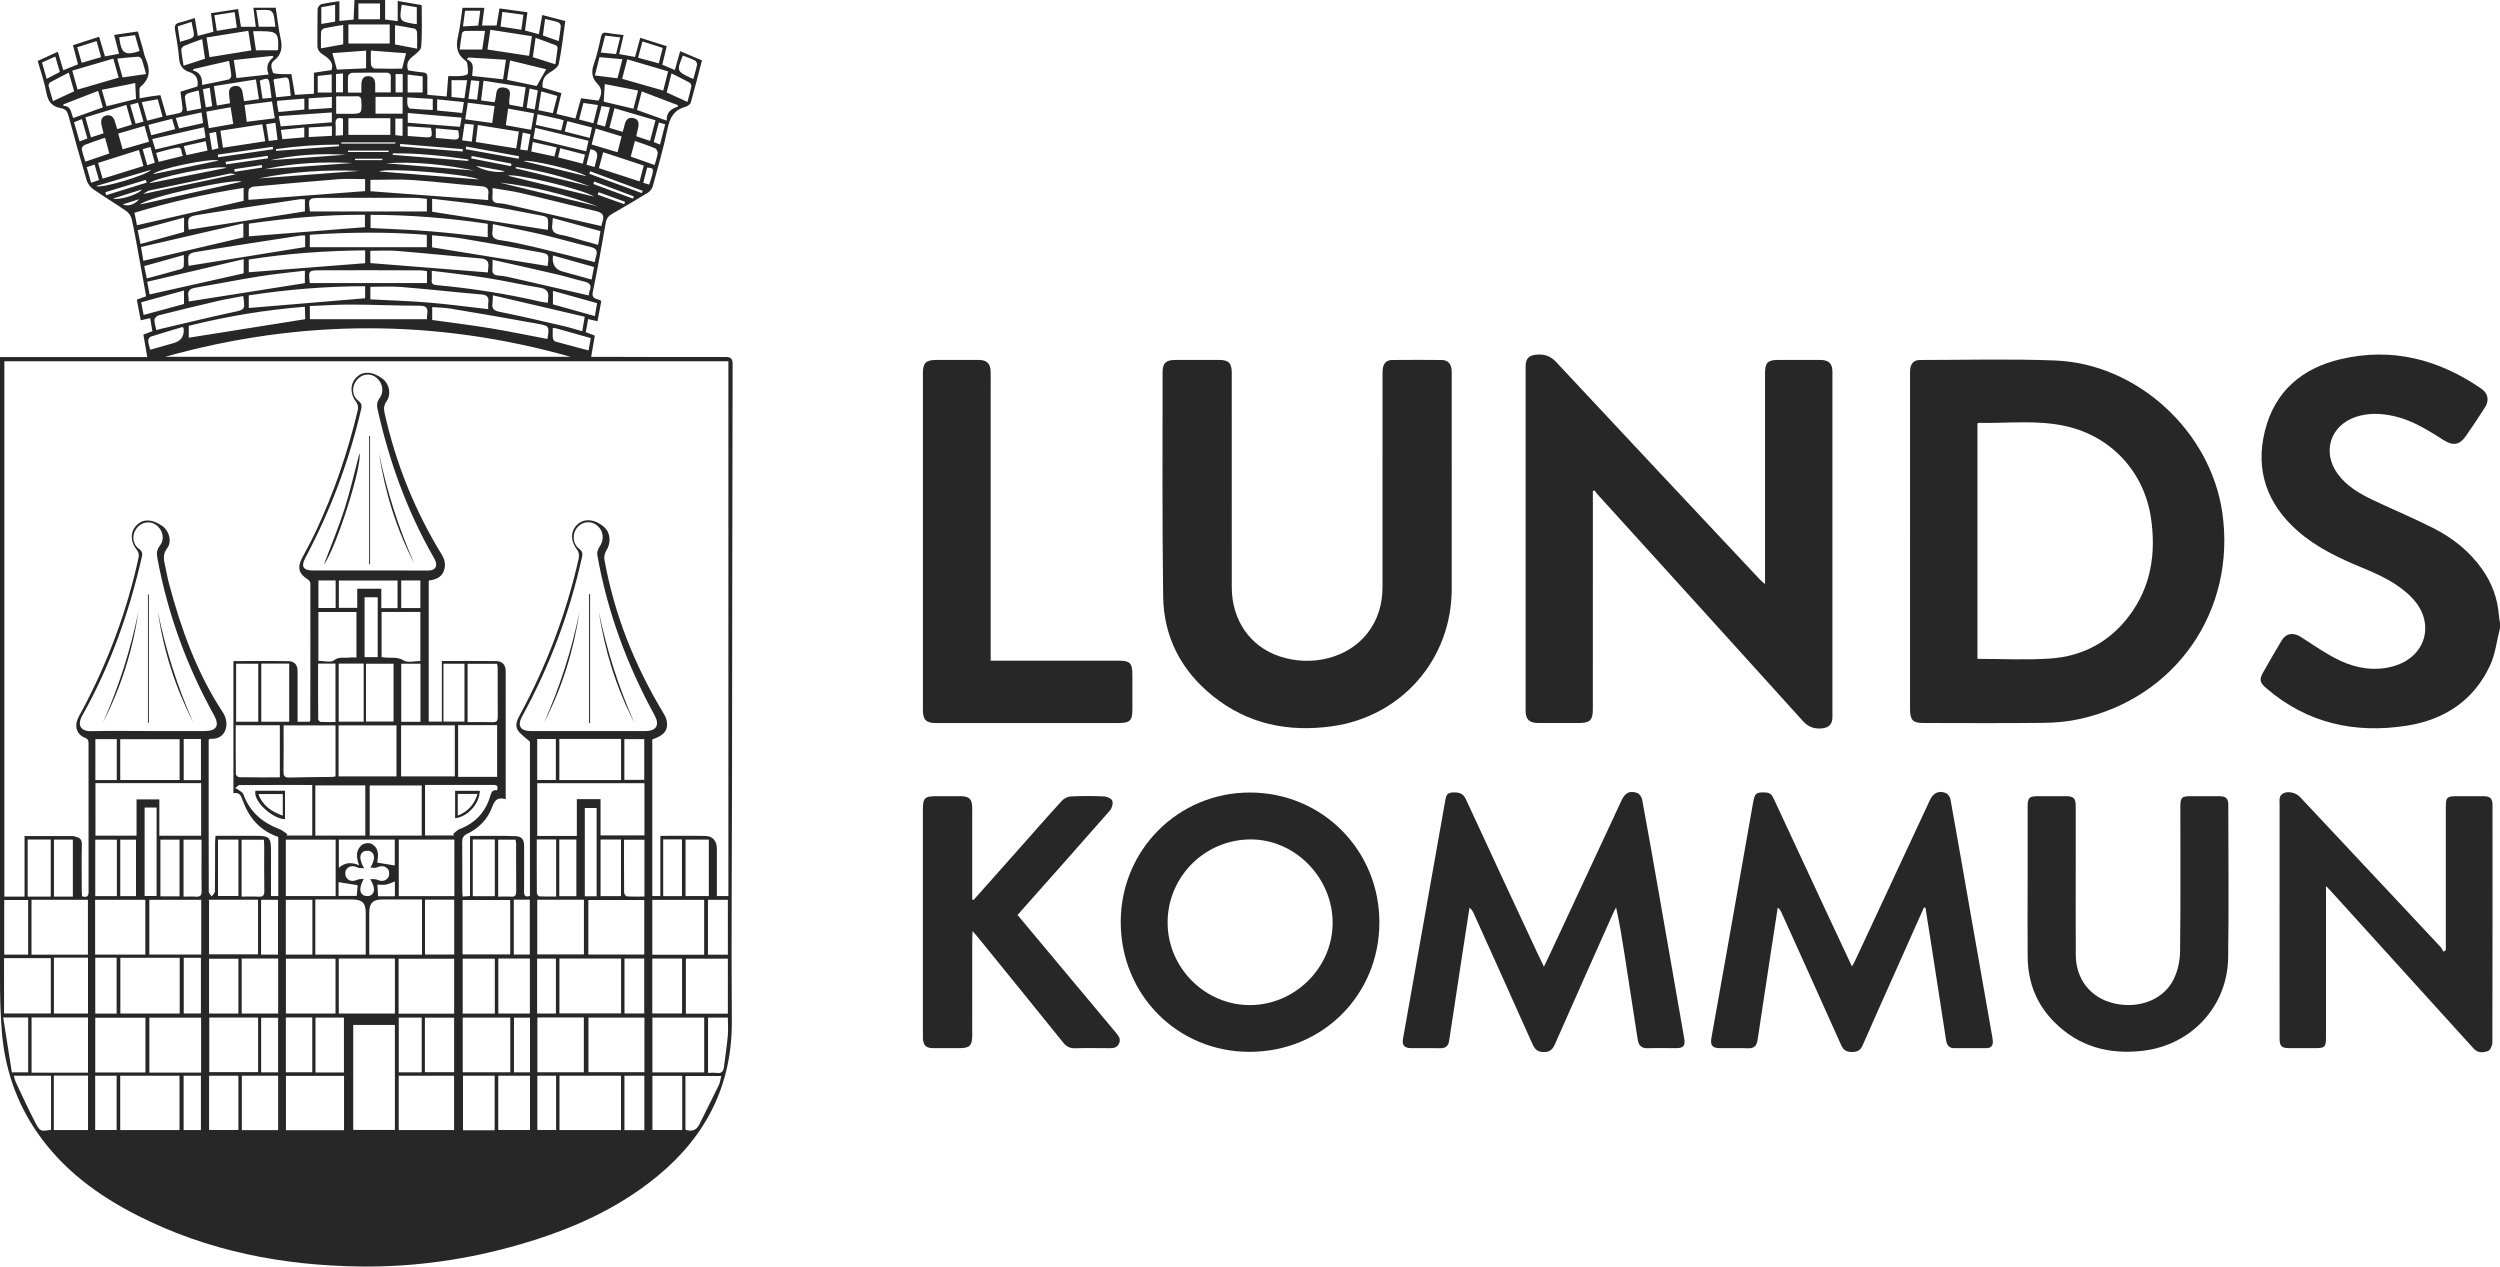 <?xml version="1.0" encoding="UTF-8"?> <svg xmlns="http://www.w3.org/2000/svg" version="1.1" viewBox="0 0 121.009 61.306"><defs><style> .cls-1 { fill: none; } .cls-2 { fill: #272727; } </style></defs><g><g id="Layer_1"><path class="cls-2" d="M5.942,9.894c.241.113.567.017.796-.253-.304.096-.532.168-.796.253M18.503,7.752c.001-.023.003-.046.004-.069h-1.32c-.001.023-.001.046-.001.069h1.317ZM24.434,8.284c-.467-.086-.889-.164-1.381-.256.243.219,1.141.379,1.381.256M28.975,9.303c-.016.04-.031.08-.046.12.428.153.857.308,1.286.461.014-.038.027-.077.041-.116-.427-.155-.854-.311-1.28-.465M12.69,8.11c-.005-.041-.011-.082-.016-.123-.445.067-.889.134-1.334.202.006.042.013.085.019.127.444-.069.887-.137,1.331-.206M6.872,9.169c-.448.141-.896.282-1.399.44.269.102,1.256-.2,1.399-.44M24.738,8.044c.005-.041.011-.082.016-.123-.641-.124-1.282-.247-1.923-.371-.007.039-.015.078-.023.117.643.126,1.286.252,1.93.378M31.326,8.11c-.061.238-.124.48-.191.738.113.035.201.061.287.087.277-.826.234-.788-.096-.826M30.639,9.616c.013-.037.027-.073.041-.11-.639-.24-1.277-.479-1.916-.719-.015.039-.03.079-.044.119.639.236,1.279.473,1.919.71M18.808,7.356c.002-.023.004-.044.006-.066h-1.968c-.001.022-.003.043-.004.066h1.966ZM10.572,7.175c-.039-.266-.075-.515-.116-.787-.119.022-.21.039-.323.06.044.279.085.536.13.809.121-.032.203-.054.309-.083M10.922,7.832l.018.126c.677-.098,1.355-.196,2.032-.295-.006-.04-.012-.08-.017-.12-.678.096-1.356.192-2.034.288M5.1,9.303c.013.049.026.097.038.146.654-.203,1.308-.406,1.961-.609-.013-.044-.027-.088-.04-.133-.653.199-1.306.397-1.959.596M16.247,6.567c.146-.01.25-.016.355-.023v-.8c-.288-.091-.38.019-.357.284.014.166.002.334.002.539M10.151,4.247c-.121.026-.216.048-.33.072.05.309.095.585.141.877.117-.022.199-.037.309-.057-.04-.297-.078-.575-.12-.893M7.125,7.995c.145-.046.244-.079.369-.119-.07-.258-.136-.498-.208-.761-.14.039-.249.068-.381.105.074.262.142.503.22.775M25.304,6.417c-.043.284-.083.547-.124.82.139.018.234.031.357.049.048-.267.093-.522.14-.788-.138-.029-.241-.052-.373-.081M4.198,8.093c.073.263.139.495.211.753.14-.048.256-.087.384-.131-.074-.262-.141-.496-.214-.752-.126.043-.236.08-.382.13M31.947,6.996c.09-.35.168-.659.25-.981-.121-.035-.202-.057-.306-.086-.085.325-.164.628-.247.946.1.041.179.072.303.122M28.779,8.082c.043-.172.076-.304.11-.436q.097-.366-.311-.421c-.063.242-.125.485-.192.746.135.039.245.069.393.111M16.522,6.891c-.003.021-.005.041-.007.061h2.617c.001-.021.002-.041.003-.061h-2.613ZM28.569,8.29c-.015.04-.029.081-.044.121.847.312,1.694.624,2.543.936.013-.037.027-.074.041-.111l-2.54-.946ZM16.265,3.582v.887h.336v-.914c-.119.01-.215.017-.336.027M22.564,7.092c-.005.043-.011.086-.017.13.853.153,1.704.308,2.556.461.006-.04.014-.08.022-.12-.854-.157-1.706-.313-2.56-.471M19.486,6.58v-.839h-.35v.8c.108.012.211.024.35.039M13.217,7.225c-.005-.04-.011-.081-.016-.121-.887.127-1.774.254-2.66.381.005.042.012.085.017.127l2.659-.388ZM28.406,8.536c-.399-.282-2.804-.845-3.062-.737,1.005.243,1.994.48,3.062.737M13.331,5.944c-.163.024-.296.044-.448.068.043.282.083.539.125.811.153-.021.277-.037.427-.056-.036-.276-.067-.527-.105-.822M6.945,5.886c-.093-.323-.177-.61-.264-.914-.147.039-.255.068-.381.102.094.323.177.612.264.914.136-.037.24-.064.381-.102M22.392,7.333c.003-.038.007-.076.011-.114-1.01-.083-2.021-.167-3.031-.252-.003.04-.008.08-.011.12,1.01.082,2.021.164,3.031.246M29.285,6.127c.08-.313.155-.611.237-.93-.162-.025-.274-.042-.406-.063-.076.3-.147.582-.223.881.145.042.256.073.392.112M22.804,3.885c-.048.322-.088.6-.133.902.163.013.285.023.421.034.039-.311.072-.592.11-.897-.137-.013-.249-.024-.398-.039M25.634,4.284c-.05.328-.094.625-.141.934.142.029.255.053.389.081.053-.322.102-.617.151-.922-.145-.034-.248-.058-.398-.093M19.493,3.584h-.345v.889h.345v-.889ZM22.837,6.857c.035-.295.065-.545.097-.825-.16-.015-.291-.027-.447-.041-.041.276-.078.526-.118.802.162.022.294.04.467.064M16.408,7.079v-.081c-1.022.002-2.04.072-3.05.219.002.029.004.057.006.086,1.015-.074,2.029-.15,3.044-.225M3.583,5.917c.094.327.178.619.268.928.133-.051.248-.095.38-.145-.093-.322-.177-.62-.268-.935-.142.056-.248.099-.38.151M4.659,9.003c.194.152,2.531-.555,2.644-.781-.915.271-1.78.526-2.644.781M24.974,8.079c-.003.024-.006.048-.011.071,1.198.289,2.395.58,3.592.869-1.162-.444-2.358-.748-3.581-.94M12.707,4.775c.158-.014.282-.025.436-.038-.027-.21-.048-.394-.076-.575-.063-.404-.083-.413-.493-.259.042.276.085.557.133.872M22.666,7.79c0-.024.001-.049.002-.072-1.212-.177-2.427-.308-3.655-.295-.002.024-.003.048-.005.072,1.219.098,2.438.196,3.658.295M10.589,7.771c-.426-.134-2.99.418-3.182.659,1.049-.218,2.085-.433,3.182-.659M16.744,7.488c-1.236-.068-2.462-.001-3.673.27,1.224-.091,2.449-.18,3.673-.27M10.043,7.289c-.031-.168-.057-.305-.085-.452-.374.083-.708.158-1.061.236.048.164.085.291.127.436.34-.073.655-.142,1.019-.22M28.759,9.52c-.533-.366-3.947-1.167-4.165-1.012,1.369.332,2.764.672,4.165,1.012M21.094,6.675c.246.023.48.039.715.065.409.045.449.003.371-.431-.352-.031-.709-.064-1.086-.097v.463ZM18.301,43.381h.813v-.717c-.152.057-.285.127-.425.152-.139.026-.286.005-.423.005.012.175.023.359.036.559M25.788,6.873c-.027.176-.048.314-.07.462.39.083.743.159,1.117.238.038-.151.07-.28.11-.437-.393-.09-.762-.174-1.157-.263M7.238,8.868c1.227-.245,2.463-.492,3.729-.745-.407-.162-3.563.493-3.729.745M13.669,6.738c.36-.03.707-.059,1.059-.09v-.476c-.391.041-.754.079-1.132.118.028.172.049.294.073.448M18.668,7.902c1.429.118,2.858.235,4.286.353-1.419-.29-2.849-.444-4.286-.353M17.068,7.89c-1.431-.068-2.859-.012-4.267.304,1.423-.102,2.845-.203,4.267-.304M8.864,7.542c-.137-.141.003-.44-.291-.393-.337.054-.664.162-1.017.252.046.161.083.287.125.433.403-.099.772-.19,1.183-.291M9.271,1.058c-.221.072-.439.142-.67.217.041.267.078.506.114.749.795-.255.736-.081.556-.966M23.247.52h-.736c-.035.254-.068.498-.102.76.281-.016.503-.028.739-.042.032-.236.064-.456.099-.718M27.119,7.175c-.04.165-.07.294-.105.44.408.105.787.203,1.195.309.037-.152.069-.287.106-.44-.418-.108-.796-.206-1.196-.309M16.065,6.106c-.397.022-.764.043-1.121.064v.464c.389-.021.75-.04,1.121-.059v-.468ZM2.033,3.025c.079.277.148.519.226.791.225-.118.428-.225.636-.332-.076-.262-.144-.493-.217-.746-.226.1-.421.188-.644.287M19.734,6.582c.269.019.505.034.74.054.446.039.471.013.388-.449-.368-.024-.739-.049-1.128-.073v.468ZM24.177,8.838c1.595.386,3.191.773,4.786,1.158-1.555-.559-3.143-.984-4.786-1.158M16.221.229c-.244.045-.454.083-.669.122v.809c.231-.04.443-.076.669-.114V.229ZM16.387,43.367h.88c.019-.216.035-.398.045-.519-.316-.052-.621-.1-.925-.15v.669ZM9.743,5.249c-.044-.303-.084-.577-.127-.873-.214.058-.388.095-.55.157-.054.021-.12.111-.116.164.019.22.064.438.102.684.244-.046.451-.086.691-.132M22.609,3.881h-.754v.813c.202.021.403.042.626.065.043-.294.083-.562.128-.877M29.819,2.616c.071-.284.135-.539.202-.806-.283-.035-.495-.059-.729-.087-.071.279-.138.541-.21.821.253.025.475.046.737.072M12.529,8.637c1.628-.122,3.255-.244,4.883-.366-1.641-.059-3.27.028-4.883.366M11.418,8.434c-.148-.017-.231-.048-.305-.032-1.297.269-2.594.542-3.89.82-.084.018-.158.088-.29.167,1.519-.323,2.956-.629,4.486-.955M28.029,5.786c.238.06.458.118.693.178.079-.315.147-.586.22-.88-.258-.038-.477-.069-.704-.101-.072.279-.136.523-.209.803M8.329,5.751c-.396.102-.755.193-1.145.294.05.18.091.335.136.502.402-.102.768-.195,1.159-.295-.053-.176-.097-.323-.15-.501M16.056,4.479v-.876c-.238.025-.452.049-.677.072v.804h.677ZM23.183,8.686c-.593-.273-4.526-.579-4.827-.386,1.601.127,3.227.258,4.827.386M27.334,6.365c.417.107.802.206,1.207.31.041-.185.074-.332.113-.504-.414-.107-.798-.206-1.192-.309-.048.186-.084.327-.128.503M19.444.228c-.122.787-.11.804.614.929.036.006.072.005.117.008V.351c-.253-.042-.492-.083-.731-.123M9.755,5.441c-.426.093-.825.179-1.247.271.059.189.108.342.159.506.406-.091.777-.173,1.163-.259-.025-.171-.045-.314-.076-.518M16.063,4.688c-.385.024-.751.048-1.125.071v.54c.39-.026.757-.05,1.125-.074v-.536ZM5.769,1.805c.1.79.273.903.987.665-.071-.249-.142-.499-.22-.77-.263.036-.504.069-.766.105M19.732,4.477h.726v-.78c-.25-.03-.478-.057-.726-.087v.868ZM14.073,4.639c-.125-1.125-.004-.894-.775-.814-.016.001-.029.024-.057.048.04.262.082.532.127.835.24-.023.461-.045.705-.069M27.286,5.83c-.083-.028-.127-.049-.175-.059-.354-.08-.707-.159-1.091-.245-.029.178-.055.338-.085.517.228.052.427.098.627.142.198.044.395.085.603.13.045-.178.08-.32.121-.485M12.404.486c.044.288.083.539.124.808h.803c-.032-.218-.045-.417-.096-.604-.022-.079-.117-.185-.189-.194-.201-.027-.408-.01-.642-.01M33.558,3.823c.065-.237.137-.461.181-.69.012-.061-.043-.174-.098-.202-.189-.095-.392-.163-.587-.242-.303.74-.298.757.371,1.077.035.017.071.03.133.056M26.201,4.422c-.053.328-.098.612-.146.909.259.054.475.098.705.146.076-.294.142-.555.215-.833-.262-.076-.495-.142-.774-.221M26.384.918c-.039.294-.072.542-.106.798.263.094.5.179.766.274.039-.268.084-.498.1-.731.004-.059-.068-.161-.126-.181-.193-.066-.396-.102-.635-.16M22.453,4.941c-.436-.044-.853-.087-1.294-.132v.54c.409.04.806.079,1.211.118.03-.191.054-.344.083-.526M20.947,4.789c-.402-.025-.8-.049-1.229-.076,0,.14-.015.25.005.353.014.071.073.185.121.189.36.036.723.049,1.103.069v-.535ZM6.864,4.944c.09.314.171.596.257.899.259-.067.494-.128.75-.195-.083-.297-.159-.566-.236-.844-.271.05-.503.092-.771.14M6.786,9.896c1.638-.368,3.296-.74,4.907-1.102-.312-.185-4.589.75-4.907,1.102M13.48,5.423c.44-.042.846-.082,1.251-.121v-.53c-.451.037-.877.072-1.311.108-.005.064-.015.102-.01.138.018.125.042.249.07.405M25.234,1.441c.036-.256.067-.476.102-.728-.352-.048-.676-.091-1.02-.137-.034.267-.06.485-.088.71.349.053.659.102,1.006.154M11.357.586c-.336.053-.65.102-.982.152.042.27.079.507.118.755.34-.055.645-.105.971-.157-.037-.258-.07-.489-.107-.751M3.738,2.287c.079.273.146.507.217.753.324-.095.623-.182.939-.275-.076-.266-.143-.507-.22-.776-.324.102-.611.194-.936.298M30.884,2.794c.35.094.667.18,1.003.271.068-.266.127-.498.191-.746-.34-.109-.648-.207-.98-.313-.071.263-.138.507-.214.788M18.393.167h-1.045v.764h1.045V.167ZM31.687,7.986c.057-.213.124-.39.147-.572.01-.074-.056-.207-.121-.234-.313-.132-.639-.236-.981-.358-.069.262-.132.498-.201.757.382.135.749.264,1.156.408M5.084,6.666c-.36.125-.679.228-.989.351-.065.026-.147.14-.137.199.036.199.108.391.173.609.399-.137.767-.263,1.161-.397-.071-.259-.135-.492-.208-.761M11.288,5.996c-.043-.283-.081-.531-.124-.807-.406.074-.778.142-1.177.215.041.283.079.53.119.801.403-.071.77-.136,1.182-.208M9.786,1.893c-.33.122-.61.216-.881.331-.061.026-.137.125-.132.185.021.25.07.5.112.772.359-.118.684-.223,1.037-.339-.044-.309-.087-.606-.137-.949M33.276,4.934c.07-.27.139-.506.187-.746.012-.056-.029-.16-.077-.186-.281-.154-.57-.292-.883-.45-.085.335-.159.625-.233.922.343.157.656.3,1.006.46M20.19,2.355c0-.281.007-.545-.005-.808-.003-.058-.069-.151-.121-.162-.304-.065-.612-.11-.943-.166v.932c.349.067.694.133,1.07.204M16.612,1.208c-.324.054-.617.096-.907.159-.065.014-.159.098-.162.154-.017.264-.008.53-.008.819.384-.069.73-.132,1.076-.194v-.938ZM12.253,1.51c.05.336.093.631.136.925.366,0,.692,0,1.018-.001.017,0,.036-.014.053-.022.038-.816-.035-.896-.817-.902h-.39M29.017,2.767c-.081.322-.149.594-.222.886.383.048.731.091,1.094.136.08-.311.155-.602.237-.924-.381-.034-.732-.065-1.11-.098M3.333,3.514c-.322.165-.62.312-.909.473-.043.024-.083.118-.071.166.059.244.135.483.21.742.36-.167.686-.318,1.024-.476-.084-.299-.164-.581-.255-.904M28.836,6.221c-.072.283-.132.518-.198.774.425.126.826.246,1.254.374.069-.27.13-.51.195-.766-.434-.132-.828-.253-1.252-.382M23.477,1.494c-.342,0-.656-.005-.969.005-.052.001-.139.064-.148.109-.046.257-.074.517-.11.789h1.093c.045-.303.088-.594.134-.903M25.849,5.484c-.44-.08-.841-.152-1.254-.228-.04.289-.073.531-.111.805.411.074.811.148,1.225.223.049-.281.091-.521.14-.801M26.881,3.111c.039-.275.08-.523.107-.774.005-.045-.032-.124-.069-.139-.322-.126-.649-.241-.996-.367-.05.352-.091.64-.132.936.367.117.71.225,1.09.344M5.937,7.227c.437-.126.847-.245,1.275-.368-.076-.269-.141-.501-.215-.765-.44.128-.851.247-1.275.37.073.264.137.489.215.763M7.068,3.583c-.074-.268-.127-.488-.203-.699-.023-.061-.114-.144-.171-.14-.33.017-.659.058-1.019.093.095.334.176.621.259.911.386-.056.743-.108,1.133-.164M16.272,4.663v.846h.63c.619,0,.612,0,.589-.624-.006-.163-.054-.229-.222-.225-.324.009-.648.002-.997.002M8.848,15.825c-.52.155-1.039.305-1.553.471-.057.018-.124.125-.121.186.008.141.057.281.095.446.397-.112.764-.218,1.133-.32q.539-.15.488-.708c0-.009-.009-.017-.042-.074M23.939,5.135c-.46-.058-.873-.11-1.296-.164-.043.289-.08.529-.121.804.442.061.864.12,1.303.18.039-.282.074-.532.114-.82M11.945,5.896c.468-.058.896-.112,1.355-.171-.046-.283-.087-.537-.132-.814-.459.058-.876.111-1.329.169.036.275.068.525.106.815M28.595,16.365c-.597-.168-1.155-.327-1.714-.482-.036-.011-.077-.002-.125-.002,0,.167-.011.325.005.479.006.061.061.155.113.169.528.15,1.059.286,1.615.433.036-.2.067-.38.106-.597M18.177,5.503h1.31v-.813h-1.31v.813ZM7.106,13.477c.575-.155,1.126-.302,1.673-.458.05-.014.11-.09.114-.14.015-.164.005-.33.005-.536-.66.185-1.282.358-1.917.536.045.22.083.4.124.598M22.34,5.694c-.884-.077-1.741-.151-2.603-.226v.471c.853.067,1.685.133,2.527.2.026-.154.048-.277.077-.445M16.247,28.097h-.834v1.333h.834v-1.333ZM4.929,4.348c.085.298.154.541.228.797.502-.125.977-.244,1.426-.355-.012-.26-.024-.496-.037-.772-.494.101-1.031.21-1.617.33M16.062,5.443c-.858.058-1.697.117-2.568.177.038.206.064.346.092.498.843-.068,1.656-.133,2.476-.199v-.476ZM28.753,12.924c-.679-.191-1.332-.374-1.988-.559q-.08.629.467.778c.181.05.363.099.543.149.281.078.561.157.86.24.042-.216.076-.389.118-.608M4.75,4.4c-.587.228-1.131.438-1.675.649l-.013.074c.414.003.362.367.487.59.483-.175.952-.343,1.431-.515-.078-.268-.145-.503-.23-.799M19.42,29.431h.927v-1.336h-.927v1.336ZM16.088,2.569c.083.297.152.546.222.799.464-.021.941-.041,1.41-.061v-.856c-.574.042-1.121.082-1.632.119M9.874,6.159c-.846.193-1.665.381-2.508.573.06.199.105.344.153.504.829-.196,1.628-.386,2.432-.576-.026-.171-.046-.305-.077-.501M8.905,14.062c-.708.194-1.386.381-2.073.571.045.229.081.41.12.612.668-.181,1.311-.356,1.954-.53v-.653ZM9.781,4.112c.46-.092.875-.17,1.287-.264.055-.013.132-.12.127-.177-.018-.232-.066-.461-.107-.724-.594.136-1.153.264-1.712.393-.015.024-.031.048-.046.07.381.086.461.354.451.703M25.818,6.706c.874.21,1.704.411,2.554.616.04-.178.073-.327.114-.508-.873-.213-1.713-.417-2.577-.627-.034.193-.06.345-.091.519M29.221,4.92c.468.112.943.226,1.439.343.076-.295.145-.567.226-.881-.58-.112-1.126-.218-1.613-.312-.018.301-.035.561-.052.849M19.654,2.577c-.522-.039-1.1-.082-1.702-.127,0,.276-.013.483.008.689.008.067.104.176.162.177.451.015.902.009,1.341.009.055-.215.118-.458.192-.747M26.764,14.732c.673.188,1.336.373,2.03.568.036-.213.069-.408.107-.626-.722-.202-1.412-.394-2.137-.596v.654ZM32.273,5.84c-.03-.396.208-.576.542-.68-.004-.025-.008-.049-.012-.072-.572-.218-1.144-.436-1.739-.663-.086.337-.158.611-.231.899.475.171.936.336,1.44.516M11.445,3.778c.528-.058,1.022-.113,1.558-.173-.136-.342-.058-.622.24-.841-.017-.019-.036-.04-.053-.06-.619.067-1.237.134-1.874.202.045.311.084.572.13.872M11.135,4.995c-.021-.189-.043-.336-.05-.482-.009-.192.074-.326.279-.352.216-.026.332.088.373.291.028.141.049.284.076.447.25-.035.471-.065.72-.099-.05-.325-.094-.621-.145-.954-.691.11-1.347.214-2.034.323.052.341.097.637.144.941.232-.041.424-.076.638-.114M24.351,3.84c.046-.314.09-.609.139-.947-.637-.039-1.226-.074-1.815-.11-.026.029-.052.059-.079.088.428.179.253.52.263.806.502.054.971.106,1.492.162M23.938,4.95c.127-.296-.025-.774.449-.713.517.067.181.529.279.832.195.036.403.072.637.114.049-.327.092-.624.141-.957-.695-.109-1.352-.212-2.04-.32-.043.349-.08.644-.119.955.241.032.444.06.653.088M25.979,4.163c.166-.295.303-.537.458-.811-.542-.132-1.129-.275-1.748-.426-.054.344-.098.631-.146.938.512.107,1.002.208,1.437.299M8.909,10.533c-.772.208-1.493.404-2.243.607.048.241.087.446.133.67.735-.203,1.426-.394,2.11-.583v-.694ZM31.729,5.822c-.672-.198-1.319-.388-1.986-.583-.091.351-.165.641-.245.95.231.07.425.13.642.195.039-.139.076-.249.1-.364.05-.231.186-.356.421-.305.253.054.275.249.229.465-.027.133-.058.264-.092.413.23.078.44.15.669.228.086-.331.166-.635.261-1M26.754,10.555c-.008.135-.005.214-.018.29-.054.308.058.46.38.516.377.066.744.191,1.115.291.233.063.465.13.72.201.041-.236.076-.436.114-.665-.774-.213-1.522-.418-2.311-.634M6.115,5.079c-.668.203-1.313.399-1.982.602.096.344.18.644.271.968.219-.07.41-.133.61-.198-.043-.178-.093-.328-.113-.483-.024-.187.046-.335.248-.378.198-.042.326.052.392.232.049.136.084.275.131.428.254-.077.475-.143.711-.215-.092-.327-.174-.62-.268-.957M17.493,4.481c0-.164-.005-.301.001-.436.012-.215.104-.367.343-.359.24.008.315.172.324.381.004.135.001.269.001.404h.753c0-.254-.01-.481.003-.707.01-.185-.072-.248-.243-.248-.544.002-1.089-.005-1.633.008-.068.001-.186.094-.19.151-.021.262-.009.528-.009.807h.649ZM28.989,8.14c.672.218,1.307.424,1.97.64.07-.267.132-.501.202-.767-.668-.22-1.309-.431-1.966-.646-.073.276-.136.513-.205.774M6.723,7.261c-.675.214-1.311.415-1.975.625.081.279.15.517.22.763.679-.212,1.317-.409,1.975-.614-.074-.263-.141-.498-.22-.774M23.031,6.872c.668.107,1.3.208,1.956.313.042-.271.082-.53.125-.815-.671-.108-1.312-.211-1.982-.32-.036.294-.066.553-.099.821M12.837,6.836c-.052-.3-.096-.555-.142-.822-.697.108-1.348.208-2.027.313.044.288.083.545.125.824.688-.106,1.346-.207,2.044-.314M18.894,5.72h-2.03v.809h2.03v-.809ZM9.727,35.77h-.835v1.992h.835v-1.992ZM17.647,31.807h.635v-2.897h-.635v2.897ZM18.863,1.185h-1.999v.921h1.999v-.921ZM26.003,37.754h.902v-1.983h-.902v1.983ZM3.755,4.337c.681-.199,1.322-.384,1.988-.579-.08-.286-.161-.575-.258-.921-.678.199-1.322.386-1.987.582.097.345.176.626.257.917M25.747,1.752c-.69-.106-1.337-.206-2.011-.31-.054.36-.098.657-.142.955.682.104,1.338.203,2.014.305.044-.301.086-.592.139-.951M10.142,2.767c.694-.112,1.35-.219,2.024-.329-.048-.309-.092-.597-.146-.947-.689.11-1.35.216-2.024.324.056.367.1.657.146.952M32.103,4.383c.077-.302.15-.587.236-.928-.663-.195-1.308-.385-1.978-.583-.094.36-.171.652-.247.942.671.192,1.313.376,1.989.569M30.221,37.749h.963v-1.972h-.963v1.972ZM17.622,42.027c-.146-.014-.238-.001-.309-.035-.217-.104-.422-.092-.555.102-.06.086-.058.277-.001.369.126.202.332.213.55.117.074-.033.167-.024.3-.04-.215.399-.221.668-.017.793.091.055.273.055.363-.002.211-.135.201-.394-.036-.781.142.011.245-.005.325.029.219.098.423.082.553-.113.058-.088.059-.282,0-.369-.132-.194-.336-.204-.556-.109-.078.035-.183.006-.31.006.225-.388.234-.643.021-.775-.09-.055-.273-.052-.363.005-.204.13-.193.398.035.802M5.652,35.776h-1.036v1.982h1.036v-1.982ZM25.654,49.258h-.776v2.648h.776v-2.648ZM24.87,46.203h.774v-2.655h-.774v2.655ZM13.457,43.554h-.82v2.652h.82v-2.652ZM13.461,49.263h-.821v2.641h.821v-2.641ZM6.583,40.643h-.762v2.733h.762v-2.733ZM9.725,52.07h-.837v2.63h.837v-2.63ZM17.383,41.881c-.155-.405-.16-.743.138-.985.104-.084.342-.113.458-.052.395.21.326.599.282.909.297.049.576.095.848.139v-1.251h-2.708v1.366c.304-.275.614-.281.982-.126M34.272,51.931c.147,0,.286-.016.419.003.23.034.324-.073.35-.284.061-.499.14-.996.186-1.497.027-.298.005-.601.005-.896h-.96v2.674ZM8.894,49.055h.831v-2.695h-.831v2.695ZM27.898,40.638h-.827v2.741h.827v-2.741ZM24.113,43.399c.232,0,.43-.012.625.002.202.015.25-.072.248-.259-.008-.771-.002-1.541-.004-2.312-.001-.065-.021-.128-.03-.186h-.839v2.754ZM8.884,43.399c.216,0,.403-.013.587.003.219.018.295-.055.289-.281-.015-.544-.005-1.087-.005-1.631v-.848h-.871v2.757ZM15.397,32.122c0,.907-.002,1.804.005,2.699,0,.043.08.119.125.122.233.012.467.005.711.005v-2.827h-.842ZM26.909,46.4h-.91v2.658h.91v-2.658ZM26.01,54.697h.907v-2.628h-.907v2.628ZM32.101,43.375h.909v-2.744h-.909v2.744ZM8.69,40.642h-.925v2.743h.925v-2.743ZM3.526,40.641h-.914v2.757h.914v-2.757ZM31.189,52.071h-.964v2.63h.964v-2.63ZM30.228,49.054h.955v-2.659h-.955v2.659ZM35.231,43.555h-.963v2.655h.963v-2.655ZM20.351,32.126h-.929v2.811h.929v-2.811ZM.155,49.248c.144.916.282,1.796.418,2.658h.791v-2.658H.155ZM7.001,43.371h.579v-4.284h-.579v4.284ZM25.982,40.631c0,.883-.002,1.741.005,2.599.001.055.076.154.121.157.271.015.544.008.811.008v-2.763h-.937ZM10.551,43.371h.99v-2.73h-.99v2.73ZM29.07,43.377h.988v-2.741h-.988v2.741ZM31.193,40.645h-.988c0,.87-.003,1.718.005,2.567.001.061.082.172.132.175.281.017.562.009.851.009v-2.75ZM28.879,39.111h-.572v4.272h.572v-4.272ZM19.243,29.435v-1.336h-2.842v1.323h.89v-.926h1.166v.939h.786ZM4.607,54.695h1.038v-2.626h-1.038v2.626ZM5.645,46.358h-1.034v2.703h1.034v-2.703ZM11.774,14.329c-.428.083-.839.149-1.242.242-.953.221-1.904.452-2.853.692-.084.022-.202.135-.204.208-.005.161.054.323.092.505.11-.029.193-.053.277-.072,1.135-.266,2.268-.542,3.407-.788.611-.132.616-.108.522-.787M5.657,40.644h-1.046v2.732h1.046v-2.732ZM23.858,14.295c-.01.188-.006.276-.019.363-.044.276.059.379.347.436,1.046.208,2.084.457,3.125.696.284.066.562.157.871.244.041-.243.076-.443.12-.702-1.484-.346-2.941-.686-4.444-1.037M20.412,49.254h-1.111v2.652h1.111v-2.652ZM22.482,32.127h-1.018v2.802h1.018v-2.802ZM11.793,12.545c-1.581.371-3.116.731-4.668,1.094.05.264.084.445.116.613,1.532-.343,3.034-.68,4.553-1.021v-.686ZM28.496,14.301c.014-.072.017-.154.045-.226.109-.273-.004-.389-.27-.45-.432-.1-.856-.238-1.289-.339-1.025-.24-2.055-.466-3.143-.711,0,.18.011.296-.002.408-.025.228.042.34.297.355.264.016.527.082.786.141,1.183.269,2.364.542,3.576.821M22.884,43.379h1.067v-2.745h-1.067v2.745ZM11.694,43.399c.281,0,.546-.013.811.003.217.014.294-.053.289-.281-.013-.722-.004-1.445-.005-2.168,0-.105-.009-.209-.014-.306h-1.08v2.752ZM2.456,40.638h-1.117v2.761h1.117v-2.761ZM1.363,43.563H.205v2.643h1.158v-2.643ZM12.501,32.127h-1.072v2.807h1.072v-2.807ZM33.178,54.682c.306.099.529.037.672-.255.313-.638.637-1.27.946-1.909.064-.134.078-.291.113-.436h-1.731v2.6ZM33.183,43.373h1.127v-2.732h-1.127v2.732ZM6.939,12.624c1.634-.383,3.235-.759,4.841-1.135v-.678c-1.671.386-3.303.763-4.955,1.145.048.279.082.479.114.668M23.855,10.851c-.008.154-.003.243-.016.329-.041.274.045.393.347.438.614.091,1.223.23,1.827.373.921.219,1.836.46,2.77.695.021-.087.036-.185.066-.275.086-.254.025-.389-.259-.457-.778-.185-1.546-.411-2.324-.594-.786-.185-1.58-.337-2.411-.51M2.47,54.684v-2.616H.666c.039.124.059.232.104.326.313.659.615,1.325.954,1.972.214.408.259.403.746.318M13.835,46.205h1.286v-2.652h-1.286v2.652ZM13.836,51.903h1.279v-2.653h-1.279v2.653ZM17.604,32.121h-1.21v2.809h1.21v-2.809ZM11.792,9.095c-1.811.282-3.558.682-5.283,1.203.048.237.087.438.12.604,1.731-.395,3.442-.786,5.163-1.18v-.628ZM14.756,13.101c-.774.095-1.512.165-2.243.283-1.024.164-2.043.369-3.066.544-.267.045-.378.163-.327.432.016.091.013.186.015.233,1.888-.299,3.75-.593,5.621-.888v-.603ZM20.898,13.106c0,.196.011.324-.002.449-.018.186.068.23.237.246,1.715.157,3.413.423,5.09.814.095.023.194.024.305.036,0-.102-.008-.151.001-.2.056-.322-.066-.472-.403-.527-.858-.139-1.708-.336-2.566-.471-.868-.137-1.742-.229-2.664-.347M26.506,12.877c.074-.562.078-.581-.386-.667-1.244-.231-2.49-.456-3.739-.663-.482-.081-.974-.108-1.468-.16v.585c1.873.303,3.724.602,5.593.904M9.135,12.867c1.876-.302,3.744-.603,5.635-.908v-.559c-.105,0-.164-.008-.22.001-1.643.255-3.287.501-4.926.772-.544.091-.54.12-.498.67.002.018.014.037.009.024M29.108,10.944c.012-.045.028-.133.056-.216.094-.286.016-.433-.301-.506-1.213-.28-2.419-.593-3.631-.875-.447-.105-.904-.16-1.392-.243,0,.159.009.267-.002.372-.022.219.022.349.288.359.244.01.488.077.729.132,1.414.323,2.827.649,4.254.977M20.668,13.122c-.127-.014-.234-.036-.34-.036-1.61-.004-3.221-.013-4.831-.003-.567.002-.567.023-.507.595.001.017.022.032.014.022h5.664v-.577ZM26.497,16.407c.098-.599.101-.629-.445-.731-1.411-.261-2.825-.5-4.239-.737-.296-.049-.598-.052-.893-.075v.625c.948.133,1.871.244,2.788.395.925.153,1.843.344,2.788.523M12.042,14.908c1.877-.157,3.742-.313,5.631-.471v-.583c-1.895.003-3.759.157-5.631.443v.611ZM14.754,14.848c-1.913.153-3.776.46-5.616.923v.576c1.869-.298,3.731-.595,5.632-.897,0-.057.001-.164-.001-.271-.002-.096-.009-.192-.015-.331M14.996,11.964h5.663v-.597c-1.894-.147-3.769-.132-5.663-.004v.601ZM12.046,10.827v.612c1.879-.148,3.744-.295,5.618-.443v-.599c-1.893-.015-3.748.161-5.618.43M16.647,49.257h-1.376v2.653h1.376v-2.653ZM14.758,9.646c-.106,0-.186-.011-.262.001-1.61.244-3.222.48-4.83.742-.596.097-.592.126-.532.742.001.009.008.017-.005-.012,1.878-.296,3.746-.59,5.63-.887v-.585ZM23.608,11.483v-.65c-1.897-.282-3.78-.432-5.672-.435v.638c.96.051,1.897.082,2.832.155.943.074,1.883.191,2.84.291M23.632,14.963c0-.107-.012-.206.002-.301.039-.264-.042-.385-.336-.41-1.301-.111-2.598-.257-3.9-.363-.488-.04-.981-.006-1.471-.006v.607c.951.05,1.889.078,2.822.155.946.079,1.887.206,2.882.318M20.918,10.249c1.874.294,3.726.585,5.594.877.003-.037.015-.112.016-.188.01-.428.011-.439-.402-.518-.865-.166-1.728-.34-2.598-.473-.859-.132-1.724-.218-2.611-.327v.628ZM14.998,15.45h5.668c.003-.061,0-.159.014-.254.044-.287-.05-.396-.363-.397-1.106-.003-2.213-.053-3.319-.057-.659-.003-1.32.045-2,.071v.637ZM17.672,8.67c-.451,0-.876-.028-1.296.005-1.371.106-2.74.233-4.11.36-.084.008-.217.087-.228.15-.031.177-.011.363-.011.489,1.906-.142,3.769-.282,5.645-.422v-.583ZM12.041,13.178c1.894-.148,3.763-.294,5.634-.438v-.622c-1.896.019-3.765.148-5.634.444v.616ZM15.003,10.237h5.659v-.612c-.21-.018-.406-.049-.602-.049-1.505-.003-3.009-.007-4.515.003-.626.004-.631.027-.542.657M19.049,32.126h-1.335v2.8h1.335v-2.8ZM12.646,34.934h1.352v-2.812h-1.352v2.812ZM17.931,9.256c1.897.141,3.785.283,5.701.426,0-.064-.011-.162.002-.258.035-.26-.034-.385-.334-.409-1.115-.087-2.227-.227-3.343-.302-.666-.044-1.338-.007-2.027-.007v.55ZM17.926,12.734c1.916.152,3.797.302,5.694.453.002-.055,0-.142.013-.229.045-.288-.053-.423-.365-.449-1.351-.112-2.699-.254-4.051-.364-.427-.036-.861-.005-1.292-.005v.594ZM10.121,54.697h1.418v-2.628h-1.418v2.628ZM20.567,51.898h1.414v-2.638h-1.414v2.638ZM20.572,46.203h1.414v-2.656h-1.414v2.656ZM11.54,46.406h-1.42v2.653h1.42v-2.653ZM33.022,52.076h-1.442v2.621h1.442v-2.621ZM31.573,49.054h1.441v-2.659h-1.441v2.659ZM24.117,54.695h1.536v-2.625h-1.536v2.625ZM24.121,49.057h1.526v-2.659h-1.526v2.659ZM22.633,34.952c.425,0,.819-.009,1.212.003.202.007.25-.073.249-.26-.009-.79-.003-1.581-.005-2.372,0-.065-.019-.131-.028-.192h-1.428v2.821ZM23.943,52.07h-1.532v2.639h1.532v-2.639ZM23.951,46.402h-1.555v2.66h1.555v-2.66ZM15.411,31.986c.273,0,.595.097.749-.022.253-.196.492-.102.736-.135.121-.017.246-.003.357-.003v-2.202h-1.842v2.362ZM18.471,29.621v2.182c.366.084.724-.052,1.077.168.196.123.532.023.798.023v-2.373h-1.875ZM2.605,54.699h1.656v-2.636h-1.656v2.636ZM2.609,49.06h1.65v-2.707h-1.65v2.707ZM13.463,52.07h-1.757v2.631h1.757v-2.631ZM11.699,49.057h1.765v-2.659h-1.765v2.659ZM22.175,37.602h1.888v-2.502h-1.888v2.502ZM11.383,38.154c.036.013.071.026.106.04.099.081.25.145.288.248.311.854.925,1.378,1.754,1.692.136.052.252.16.377.241-.013.024-.025.046-.038.069h1.244v-2.449c-1.189,0-2.357-.003-3.525.006-.069,0-.137.099-.206.152M24.059,38.251c.08-.264-.067-.258-.215-.257-.871.001-1.742,0-2.613,0h-.657v2.447h1.405c-.013-.025-.026-.051-.04-.076.099-.079.187-.189.299-.232.768-.29,1.268-.829,1.494-1.609.056-.192.112-.305.327-.273M11.41,35.106c0,.802-.003,1.583.006,2.364.001.053.101.15.158.15.651.011,1.302.007,1.971.007v-2.521h-2.135ZM35.231,46.402h-2.032v2.663h2.032v-2.663ZM5.82,37.754h2.874v-1.973h-2.874v1.973ZM17.682,38.015h-2.419v2.431h2.419v-2.431ZM30.062,35.767h-2.988v1.99h2.988v-1.99ZM26.011,51.903h2.249v-2.653h-2.249v2.653ZM24.7,49.256h-2.302v2.647h2.302v-2.647ZM24.696,43.562h-2.305v2.635h2.305v-2.635ZM26.005,46.196h2.259v-2.644h-2.259v2.644ZM20.412,38.02h-2.517v2.427h2.517v-2.427ZM.196,49.054h2.264v-2.676H.196v2.676ZM16.241,35.113h-2.514c0,.762.009,1.501-.004,2.242-.004.23.078.284.291.279.682-.018,1.364-.018,2.045-.028.056,0,.112-.013.181-.023v-2.47ZM17.703,46.206v-1.996c0-.512-.162-.672-.679-.673h-1.762v2.669h2.44ZM10.13,51.896h2.363v-2.643h-2.363v2.643ZM16.24,46.402h-2.401v2.658h2.401v-2.658ZM4.611,51.912h2.429v-2.65h-2.429v2.65ZM7.034,43.553h-2.429v2.653h2.429v-2.653ZM10.118,46.194h2.372v-2.643h-2.372v2.643ZM19.414,37.579h2.601v-2.471h-2.601v2.471ZM20.427,43.537c-.665,0-1.295,0-1.927.001-.448,0-.626.18-.626.63v2.04h2.553v-2.671ZM16.246,40.644h-2.412v2.728h2.412v-2.728ZM34.086,49.256h-2.507v2.653h2.507v-2.653ZM34.084,43.556h-2.509v2.657h2.509v-2.657ZM9.733,49.258h-2.504v2.66h2.504v-2.66ZM9.74,43.555h-2.513v2.648h2.513v-2.648ZM16.388,37.582h2.803v-2.47h-2.803v2.47ZM21.979,52.07h-2.68v2.63h2.68v-2.63ZM28.478,46.203h2.707v-2.641h-2.707v2.641ZM31.192,49.254h-2.709v2.645h2.709v-2.645ZM16.398,49.057h2.717v-2.659h-2.717v2.659ZM19.294,49.065h2.689v-2.658h-2.689v2.658ZM4.256,43.553H1.525v2.655h2.731v-2.655ZM1.528,51.92h2.731v-2.67H1.528v2.67ZM16.653,52.075h-2.812v2.63h2.812v-2.63ZM21.992,40.64h-2.69v2.737h2.69v-2.737ZM8.689,52.071h-2.871v2.629h2.871v-2.629ZM8.699,46.362h-2.874v2.696h2.874v-2.696ZM27.082,54.7h2.977v-2.63h-2.977v2.63ZM30.063,46.395h-2.985v2.658h2.985v-2.658ZM17.098,54.693h2.016v-5.083h-2.016v5.083ZM9.736,37.908h-5.115v2.54h1.988v-1.753h1.104v1.759h2.023v-2.546ZM31.193,37.909h-5.189v2.553h1.917v-1.782h1.148v1.756h2.124v-2.527ZM27.619,17.271c-6.543-1.849-13.087-1.833-19.63,0h19.63ZM17.897,27.613c.942,0,1.885-.003,2.826.002.206.001.372-.064.39-.273.011-.122-.065-.262-.132-.379-1.278-2.235-2.139-4.628-2.702-7.135-.048-.214-.042-.377.102-.57.236-.318.125-.775-.192-1.002-.299-.215-.686-.153-.925.146-.256.321-.231.752.091,1.006.157.122.164.237.125.406-.585,2.51-1.482,4.903-2.695,7.178-.229.43-.118.621.378.622.912.001,1.823,0,2.735,0M28.469,35.386c.922,0,1.843.002,2.765-.001.544-.001.708-.29.448-.767-1.334-2.441-2.29-5.019-2.772-7.765-.019-.113.027-.267.096-.364.255-.356.218-.795-.113-1.062-.296-.237-.706-.19-.955.108-.256.306-.225.782.102,1.035.157.121.169.221.131.395-.596,2.706-1.562,5.27-2.892,7.7-.253.46-.102.72.424.721.922.001,1.843,0,2.765,0M7.157,35.386c.912,0,1.824.002,2.736,0,.6-.002.747-.262.458-.784-1.317-2.373-2.23-4.891-2.728-7.56-.043-.23-.054-.415.114-.628.257-.325.141-.789-.196-1.016-.302-.202-.696-.13-.926.171-.245.32-.214.763.119,1.004.183.133.16.261.122.425-.613,2.677-1.526,5.243-2.874,7.639-.263.468-.067.767.441.754.911-.023,1.823-.006,2.735-.006M11.298,38.4v-6.402c.903,0,1.793-.012,2.682.006.291.006.423.194.424.486v2.444h.581c.017-.035.034-.052.034-.069.003-2.211.008-4.421.003-6.631,0-.065-.069-.154-.13-.192-.431-.268-.513-.576-.273-1.029.228-.428.461-.854.667-1.293.886-1.887,1.555-3.851,2.034-5.88.026-.111.002-.276-.067-.363-.304-.38-.326-.867-.022-1.19.321-.34.795-.324,1.287.046.327.246.433.746.192,1.092-.127.185-.143.344-.098.549.541,2.448,1.466,4.742,2.774,6.879.151.248.195.492.104.763-.119.353-.425.436-.738.49v6.822h.635v-2.933c.898,0,1.76-.007,2.622.003.316.004.469.189.469.506v6.181c-.408-.126-.544.071-.657.381-.217.592-.642,1.021-1.207,1.293-.196.095-.244.211-.242.411.01.773.003,1.547.005,2.32,0,.095.01.19.017.306.132-.009.233-.016.357-.025v-2.908c.746,0,1.467-.018,2.187.009.334.012.431.169.431.499.001.724.005,1.447-.002,2.172-.002.207.054.3.284.221v-7.463c-.24-.22-.459-.358-.585-.555-.152-.236-.036-.492.092-.729,1.297-2.399,2.258-4.926,2.854-7.589.027-.125.011-.306-.063-.398-.326-.408-.354-.874-.037-1.207.326-.344.844-.316,1.31.07.331.275.372.777.125,1.16-.074.117-.114.294-.091.428.476,2.652,1.457,5.111,2.843,7.414.071.117.142.244.168.374.094.464-.108.724-.694.923v7.581h.391v-2.914c.757,0,1.478-.013,2.199.006.339.009.535.257.536.593v2.315h.558v-25.886H.211v25.911h.977v-2.931c.813,0,1.582-.001,2.353.002.048,0,.094.03.142.04.204.041.283.147.279.37-.016.733-.008,1.467-.005,2.201,0,.105.008.209.012.3.244.077.318.003.318-.216-.005-2.389-.003-4.778-.002-7.167,0-.135-.009-.225-.177-.287-.367-.137-.507-.516-.359-.882.055-.137.132-.267.202-.397,1.267-2.361,2.195-4.846,2.762-7.465.022-.104-.012-.256-.078-.335-.312-.369-.349-.833-.065-1.161.314-.364.771-.368,1.282-.014.334.231.488.75.24,1.08-.208.274-.175.518-.111.799.068.299.118.602.196.899.587,2.2,1.347,4.333,2.61,6.245.367.556.149,1.349-.62,1.28-.015-.001-.032.018-.049.028-.006.018-.018.037-.018.055,0,2.438-.001,4.876.006,7.316,0,.078.091.154.14.232.054-.082.154-.163.157-.245.012-.784.006-1.567.008-2.35,0-.105.012-.209.021-.339h1.957c.651,0,.728.077.728.733v2.182h.352v-2.86c-.87-.296-1.407-.911-1.712-1.741-.082-.225-.137-.437-.458-.376M18.641,0v.946c.193.024.382.048.609.076V.046c.405.07.772.133,1.161.2,0,.682.029,1.347-.021,2.006-.013.174-.254.353-.423.487-.223.176-.312.37-.214.666.231.034.474.081.719.1.168.014.22.088.216.246-.008.267-.002.533-.002.837.31.028.601.053.934.083.026-.338.051-.657.077-.989.22,0,.426.012.63-.005.113-.009.309-.053.317-.105.027-.171-.008-.353-.035-.529-.009-.05-.068-.098-.114-.133-.399-.306-.43-.698-.324-1.158.104-.45.147-.915.216-1.374h1.057c-.038.29-.074.561-.113.859h.706c.043-.259.088-.528.14-.831.453.063.89.124,1.353.188-.04.299-.077.579-.117.882.219.059.425.114.671.18.054-.306.106-.602.163-.929.38.099.738.192,1.116.29-.102.705-.173,1.395-.314,2.069-.036.17-.274.324-.451.432-.275.167-.36.396-.336.718.287.085.579.173.913.273-.078.327-.154.649-.24,1.006.304.073.596.143.918.221.092-.332.177-.642.271-.979.289.039.569.078.846.114.163-.295.198-.566-.054-.819-.272-.273-.301-.576-.174-.942.15-.428.25-.875.346-1.32.042-.196.121-.233.304-.199.252.049.508.068.794.102-.073.312-.141.606-.216.925.267.049.506.092.767.138.085-.311.165-.604.254-.927.425.135.837.266,1.28.406-.07.299-.138.583-.212.898.195.083.391.165.606.256.086-.309.169-.6.257-.911.365.152.699.292,1.057.443-.18.692-.35,1.371-.542,2.043-.025.088-.159.179-.258.206-.531.144-.747.496-.857,1.023-.199.948-.468,1.881-.723,2.817-.032.118-.126.248-.23.312-.573.354-1.155.693-1.739,1.029-.174.099-.271.215-.308.428-.194,1.121-.397,2.242-.627,3.356-.079.381.243.298.412.433-.06.32-.122.645-.185.981-.165-.038-.297-.068-.454-.105-.039.219-.076.42-.113.634.157.059.291.11.438.166-.058.334-.113.652-.178,1.028h.36c2.042.004,4.084.015,6.125.007.288-.002.362.081.362.365-.016,6.651-.021,13.303-.029,19.953-.004,3.935-.037,7.87-.009,11.806.022,3.106-1.233,5.573-3.594,7.52-1.969,1.624-4.257,2.616-6.683,3.317-2.499.721-5.053,1.092-7.654,1.064-3.789-.04-7.44-.742-10.846-2.474-1.905-.968-3.59-2.206-4.83-3.989-1.034-1.486-1.587-3.136-1.73-4.927-.066-.829-.087-1.662-.087-2.494C-.002,37.538 0,27.654 0,17.771v-.488h7.126c-.067-.391-.124-.728-.185-1.088.138-.052.274-.102.435-.163-.034-.201-.068-.403-.107-.634-.154.036-.292.068-.456.106-.064-.33-.126-.658-.191-1.002.151-.053.288-.102.452-.16-.116-.637-.229-1.267-.344-1.897-.113-.613-.218-1.228-.353-1.837-.032-.144-.14-.305-.262-.39-.529-.366-1.083-.696-1.61-1.065-.138-.096-.263-.267-.311-.428-.306-1.033-.598-2.072-.876-3.114-.056-.208-.143-.338-.355-.372-.414-.069-.631-.29-.711-.725-.095-.522-.276-1.029-.427-1.564.33-.151.642-.294.973-.445.088.298.173.581.266.893.241-.096.464-.186.712-.285-.081-.303-.158-.596-.245-.925.422-.136.838-.271,1.266-.409.098.328.187.629.283.951.231-.043.44-.082.68-.126-.08-.31-.154-.6-.235-.914.39-.057.75-.11,1.146-.168.078.264.152.517.225.77.052.181.081.371.155.542.225.516.233.965-.25,1.365-.094.078-.032.343-.045.56.235-.041.389-.07.543-.094.146-.022.291-.039.463-.06.096.329.19.649.292.998.237-.05.471-.086.694-.153.048-.014.094-.137.088-.205-.023-.264-.066-.527-.104-.806.288-.09.56-.173.824-.255.058-.357-.06-.59-.396-.698-.329-.106-.467-.331-.494-.679-.036-.453-.118-.903-.193-1.352-.034-.196.003-.314.22-.363.237-.053.468-.14.736-.222.05.297.094.566.144.868.255-.068.496-.133.757-.202-.04-.303-.077-.584-.118-.898.437-.067.861-.132,1.312-.201.049.302.094.581.138.861h.719c-.041-.317-.078-.608-.117-.923h1.083c.077.502.127,1.003.236,1.49.098.435.046.787-.324,1.07-.211.163-.102.392-.049.576.015.055.233.065.359.073.167.012.336.003.536.003.055.324.108.641.169,1.004.3-.017.599-.036.921-.054v-1.018c.301-.045.581-.087.852-.127.085-.262-.009-.419-.189-.586-.183-.169-.495-.247-.494-.581.002-.595-.005-1.189.009-1.784.002-.083.099-.216.175-.235.276-.069.563-.1.879-.151v.958c.243-.023.452-.042.688-.064.014-.323.028-.636.041-.948h1.487Z"></path><path class="cls-2" d="M121.009,30.395c-.155.61-.222,1.26-.484,1.82-.788,1.698-2.218,2.625-4.015,2.909-2.51.396-4.826-.105-6.803-1.804-.328-.282-.364-.417-.154-.79.286-.509.581-1.014.88-1.516.218-.368.568-.419.937-.183.624.398,1.234.835,1.901,1.147.799.374,1.667.517,2.548.279,1.638-.443,2.092-2.148.9-3.352-.671-.678-1.516-1.069-2.379-1.425-1.12-.463-2.213-.975-3.132-1.786-1.473-1.302-2.054-2.925-1.578-4.838.476-1.918,1.801-3.038,3.682-3.475,2.472-.576,4.726.011,6.79,1.43.331.228.397.571.181.907-.305.475-.616.946-.94,1.407-.291.414-.609.461-1.043.189-.763-.479-1.521-.97-2.418-1.171-.629-.141-1.258-.167-1.877.046-1.212.418-1.614,1.698-.859,2.74.444.615,1.085.976,1.75,1.292.974.462,1.972.876,2.93,1.366.908.463,1.697,1.097,2.298,1.936.49.683.773,1.443.833,2.285.009.117.035.233.052.35v.237Z"></path><path class="cls-2" d="M95.714,31.891c1.186,0,2.356.064,3.518-.015,1.564-.107,2.873-.797,3.826-2.065,1.063-1.413,1.309-3.026,1.057-4.737-.33-2.233-1.918-3.948-4.113-4.445-1.4-.316-2.822-.13-4.235-.16-.015,0-.031.019-.052.034v11.388ZM92.453,26.209v-8.027c0-.098-.002-.198.005-.297.025-.292.188-.46.475-.46,2.18,0,4.363-.061,6.54.024,3.984.154,7.527,3.423,8.095,7.364.68,4.733-2.242,8.969-6.918,9.993-.566.124-1.157.177-1.737.183-1.932.022-3.865.009-5.797.007-.525,0-.663-.139-.663-.673v-8.116"></path><path class="cls-2" d="M85.434,28.277v-10.217c0-.505.13-.637.626-.637.684-.001,1.367-.002,2.052,0,.407.001.584.172.584.575.001,5.57.001,11.141,0,16.71,0,.35-.176.521-.523.55-.37.032-.652-.074-.915-.367-3.305-3.661-6.623-7.312-9.936-10.966-.052-.057-.094-.124-.14-.187-.027.01-.055.019-.082.029v.336c0,3.4,0,6.8-.001,10.199,0,.565-.131.695-.703.695-.644.001-1.289.003-1.932,0-.444-.002-.619-.173-.619-.608-.001-5.551-.001-11.101,0-16.652.001-.394.166-.548.557-.573.367-.024.649.068.918.357,3.282,3.521,6.579,7.029,9.873,10.539.058.061.126.113.242.216"></path><path class="cls-2" d="M70.268,23.48v5.026c-.001,3.41-2.431,6.187-5.81,6.651-2.11.289-4.052-.108-5.733-1.451-1.539-1.229-2.397-2.859-2.424-4.831-.051-3.617-.026-7.236-.028-10.854-.001-.446.167-.599.62-.599.704-.002,1.407-.001,2.111,0,.468,0,.617.149.617.624.001,3.459-.002,6.92.001,10.379.002,1.588.883,2.861,2.295,3.339,1.581.535,3.338.081,4.269-1.111.514-.657.731-1.418.732-2.244.002-3.41,0-6.82.001-10.231,0-.118-.002-.238.016-.355.039-.247.19-.396.442-.398.803-.007,1.606-.009,2.408,0,.322.003.483.209.483.582.002,1.824.001,3.648.001,5.472"></path><path class="cls-2" d="M93.127,43.923c-.482,1.084-.965,2.167-1.448,3.25-.507,1.139-1.022,2.275-1.518,3.419-.109.254-.263.327-.523.328-.266.001-.411-.092-.521-.337-.956-2.141-1.923-4.277-2.888-6.414-.038-.084-.082-.167-.181-.238-.123.806-.248,1.614-.371,2.42-.203,1.331-.406,2.662-.606,3.994-.04.264-.159.405-.45.395-.456-.015-.912-.003-1.369-.005-.368-.001-.478-.132-.413-.501.243-1.374.491-2.747.735-4.121.426-2.408.851-4.815,1.274-7.223.088-.503.151-.555.626-.531.216.011.305.137.385.311.816,1.759,1.635,3.518,2.455,5.275.434.931.871,1.863,1.327,2.835.061-.111.108-.182.143-.26,1.212-2.6,2.424-5.201,3.635-7.803.157-.337.424-.469.765-.331.102.041.204.192.226.306.349,1.938.684,3.879,1.025,5.82.325,1.852.652,3.704.977,5.556.019.107.041.215.048.323.014.217-.09.341-.311.343-.526.003-1.051.003-1.576,0-.247-.002-.342-.166-.376-.383-.242-1.565-.483-3.13-.726-4.695-.088-.574-.181-1.148-.272-1.723-.024-.003-.048-.006-.071-.01"></path><path class="cls-2" d="M74.732,46.79c.096-.201.17-.347.238-.495,1.174-2.52,2.349-5.042,3.523-7.562.168-.36.388-.478.755-.351.107.037.216.2.238.322.283,1.528.553,3.059.82,4.589.407,2.321.812,4.642,1.215,6.963.064.36-.031.476-.39.478-.456.002-.912-.012-1.367.004-.314.012-.45-.137-.494-.425-.202-1.321-.407-2.642-.612-3.963-.124-.801-.249-1.603-.434-2.431-.049.096-.1.19-.145.287-.938,2.107-1.878,4.212-2.808,6.322-.111.252-.235.397-.543.395-.301-.001-.437-.13-.551-.386-.939-2.107-1.89-4.207-2.837-6.31-.046-.102-.1-.202-.21-.295-.088.572-.178,1.143-.266,1.716-.241,1.575-.481,3.151-.72,4.726-.037.243-.158.367-.417.363-.476-.01-.952,0-1.428-.003-.318-.003-.444-.142-.39-.445.678-3.832,1.358-7.661,2.038-11.492.037-.208.051-.421.341-.437.292-.016.52.006.671.336,1.149,2.5,2.316,4.991,3.479,7.484.086.185.176.367.292.61"></path><path class="cls-2" d="M47.952,31.978h6.112c.66,0,.748.09.748.759v1.576c0,.576-.11.685-.699.685-2.032.001-4.065,0-6.096,0-.902,0-1.805.002-2.706,0-.488-.001-.638-.15-.639-.641-.001-5.431-.001-10.863,0-16.296,0-.494.148-.638.636-.638.694-.001,1.388-.003,2.082,0,.369.002.548.176.56.542.009.257.002.515.002.773v13.24Z"></path><path class="cls-2" d="M56.517,44.649c-.004,2.19,1.806,4.005,3.988,4.001,2.173-.004,3.992-1.81,4-3.968.006-2.189-1.805-4.045-3.953-4.051-2.223-.005-4.031,1.794-4.036,4.017M66.767,44.645c0,3.518-2.759,6.268-6.287,6.268-3.492,0-6.234-2.767-6.233-6.288.002-3.49,2.789-6.274,6.27-6.264,3.486.01,6.25,2.789,6.25,6.285"></path><path class="cls-2" d="M118.387,45.99v-6.951c0-.438.06-.499.494-.5.446-.001.892-.003,1.338.001.316.002.428.112.428.428.002,3.836.003,7.671-.008,11.507-.001.138-.104.358-.211.398-.223.082-.489.107-.688-.112-.26-.286-.52-.571-.779-.857-2.042-2.254-4.084-4.506-6.127-6.759-.058-.065-.121-.127-.248-.26v7.316c0,.48-.053.533-.523.533-.415,0-.832.001-1.249,0-.379-.001-.473-.091-.474-.475-.003-.981-.001-1.962-.001-2.943,0-2.795-.001-5.59.001-8.385,0-.202-.046-.432.201-.542.233-.105.596-.016.786.186,2.263,2.413,4.527,4.827,6.788,7.242.067.071.108.166.161.25.037-.026.074-.052.111-.078"></path><path class="cls-2" d="M47.127,43.56c.794-.895,1.589-1.788,2.383-2.683.631-.71,1.255-1.428,1.899-2.127.1-.109.281-.194.428-.201.534-.024,1.071-.024,1.604,0,.142.006.359.104.398.21.045.13-.013.356-.11.467-1.376,1.573-2.766,3.133-4.153,4.696-.105.118-.207.236-.322.368.669.801,1.33,1.591,1.989,2.381.927,1.109,1.854,2.219,2.783,3.329.125.149.235.296.141.507-.1.226-.292.231-.499.229-.545-.004-1.09-.013-1.634.003-.256.007-.42-.085-.577-.282-1.379-1.712-2.767-3.418-4.153-5.126-.059-.073-.124-.143-.228-.263-.008.162-.016.264-.016.368-.001,1.555,0,3.111-.001,4.667,0,.512-.118.63-.624.631-.426,0-.853.002-1.278-.001-.329-.003-.466-.137-.485-.465-.004-.069-.001-.139-.001-.208,0-3.617-.001-7.234,0-10.851,0-.592.08-.671.666-.671.377,0,.752-.001,1.129,0,.463.001.593.132.593.607.001,1.357,0,2.715,0,4.072v.321c.023.008.045.014.068.022"></path><path class="cls-2" d="M98.145,42.832c0-1.258-.001-2.518,0-3.777.001-.448.071-.516.519-.517.446-.001.891-.001,1.338,0,.369.002.469.102.471.479.002.893.001,1.784.001,2.677,0,1.516-.009,3.033.002,4.551.01,1.168.73,2.058,1.841,2.32,1.226.288,2.44-.183,2.918-1.209.186-.399.284-.874.289-1.316.028-2.329.013-4.66.013-6.989,0-.451.061-.513.514-.513.457,0,.912-.002,1.369.001.322.002.438.11.438.421.002,2.468.029,4.937-.008,7.405-.035,2.348-1.779,4.216-4.111,4.495-1.648.198-3.111-.194-4.303-1.387-.868-.869-1.28-1.94-1.29-3.162-.01-1.16-.002-2.32-.002-3.48"></path><path class="cls-2" d="M4.988,34.962c.767-1.729,1.337-3.522,1.715-5.375-.276,1.886-.842,3.679-1.715,5.375"></path><path class="cls-2" d="M9.344,34.949c-.866-1.689-1.434-3.474-1.705-5.354.373,1.846.943,3.629,1.705,5.354"></path><path class="cls-2" d="M7.205,28.776v6.212h-.044v-6.214c.015.001.029.002.044.002"></path><rect class="cls-2" x="28.514" y="28.757" width=".049" height="6.243"></rect><path class="cls-2" d="M28.049,29.611c-.279,1.881-.843,3.675-1.715,5.371.761-1.73,1.342-3.515,1.715-5.371"></path><path class="cls-2" d="M30.701,34.972c-.875-1.689-1.433-3.482-1.716-5.362.382,1.849.95,3.637,1.716,5.362"></path><path class="cls-2" d="M15.673,27.339c.353-.942.719-1.814,1.006-2.713.283-.888.486-1.802.719-2.684.158.519-1.102,4.545-1.725,5.398"></path><path class="cls-2" d="M18.344,21.924c.373,1.848.951,3.63,1.709,5.354-.872-1.688-1.43-3.478-1.709-5.354"></path><rect class="cls-2" x="17.868" y="21.102" width=".044" height="6.213"></rect><path class="cls-2" d="M22.157,39.477c.509-.205.805-.545.956-1.049h-.956v1.049ZM22.029,38.276h1.197c-.015.627-.585,1.264-1.197,1.328v-1.328Z"></path><path class="cls-2" d="M13.688,38.435h-1.18c.211.58.64.849,1.18,1.047v-1.047ZM12.361,38.275h1.434v1.373c-.545.011-1.546-.826-1.434-1.373"></path><rect class="cls-1" width="121.009" height="61.306"></rect></g></g></svg> 